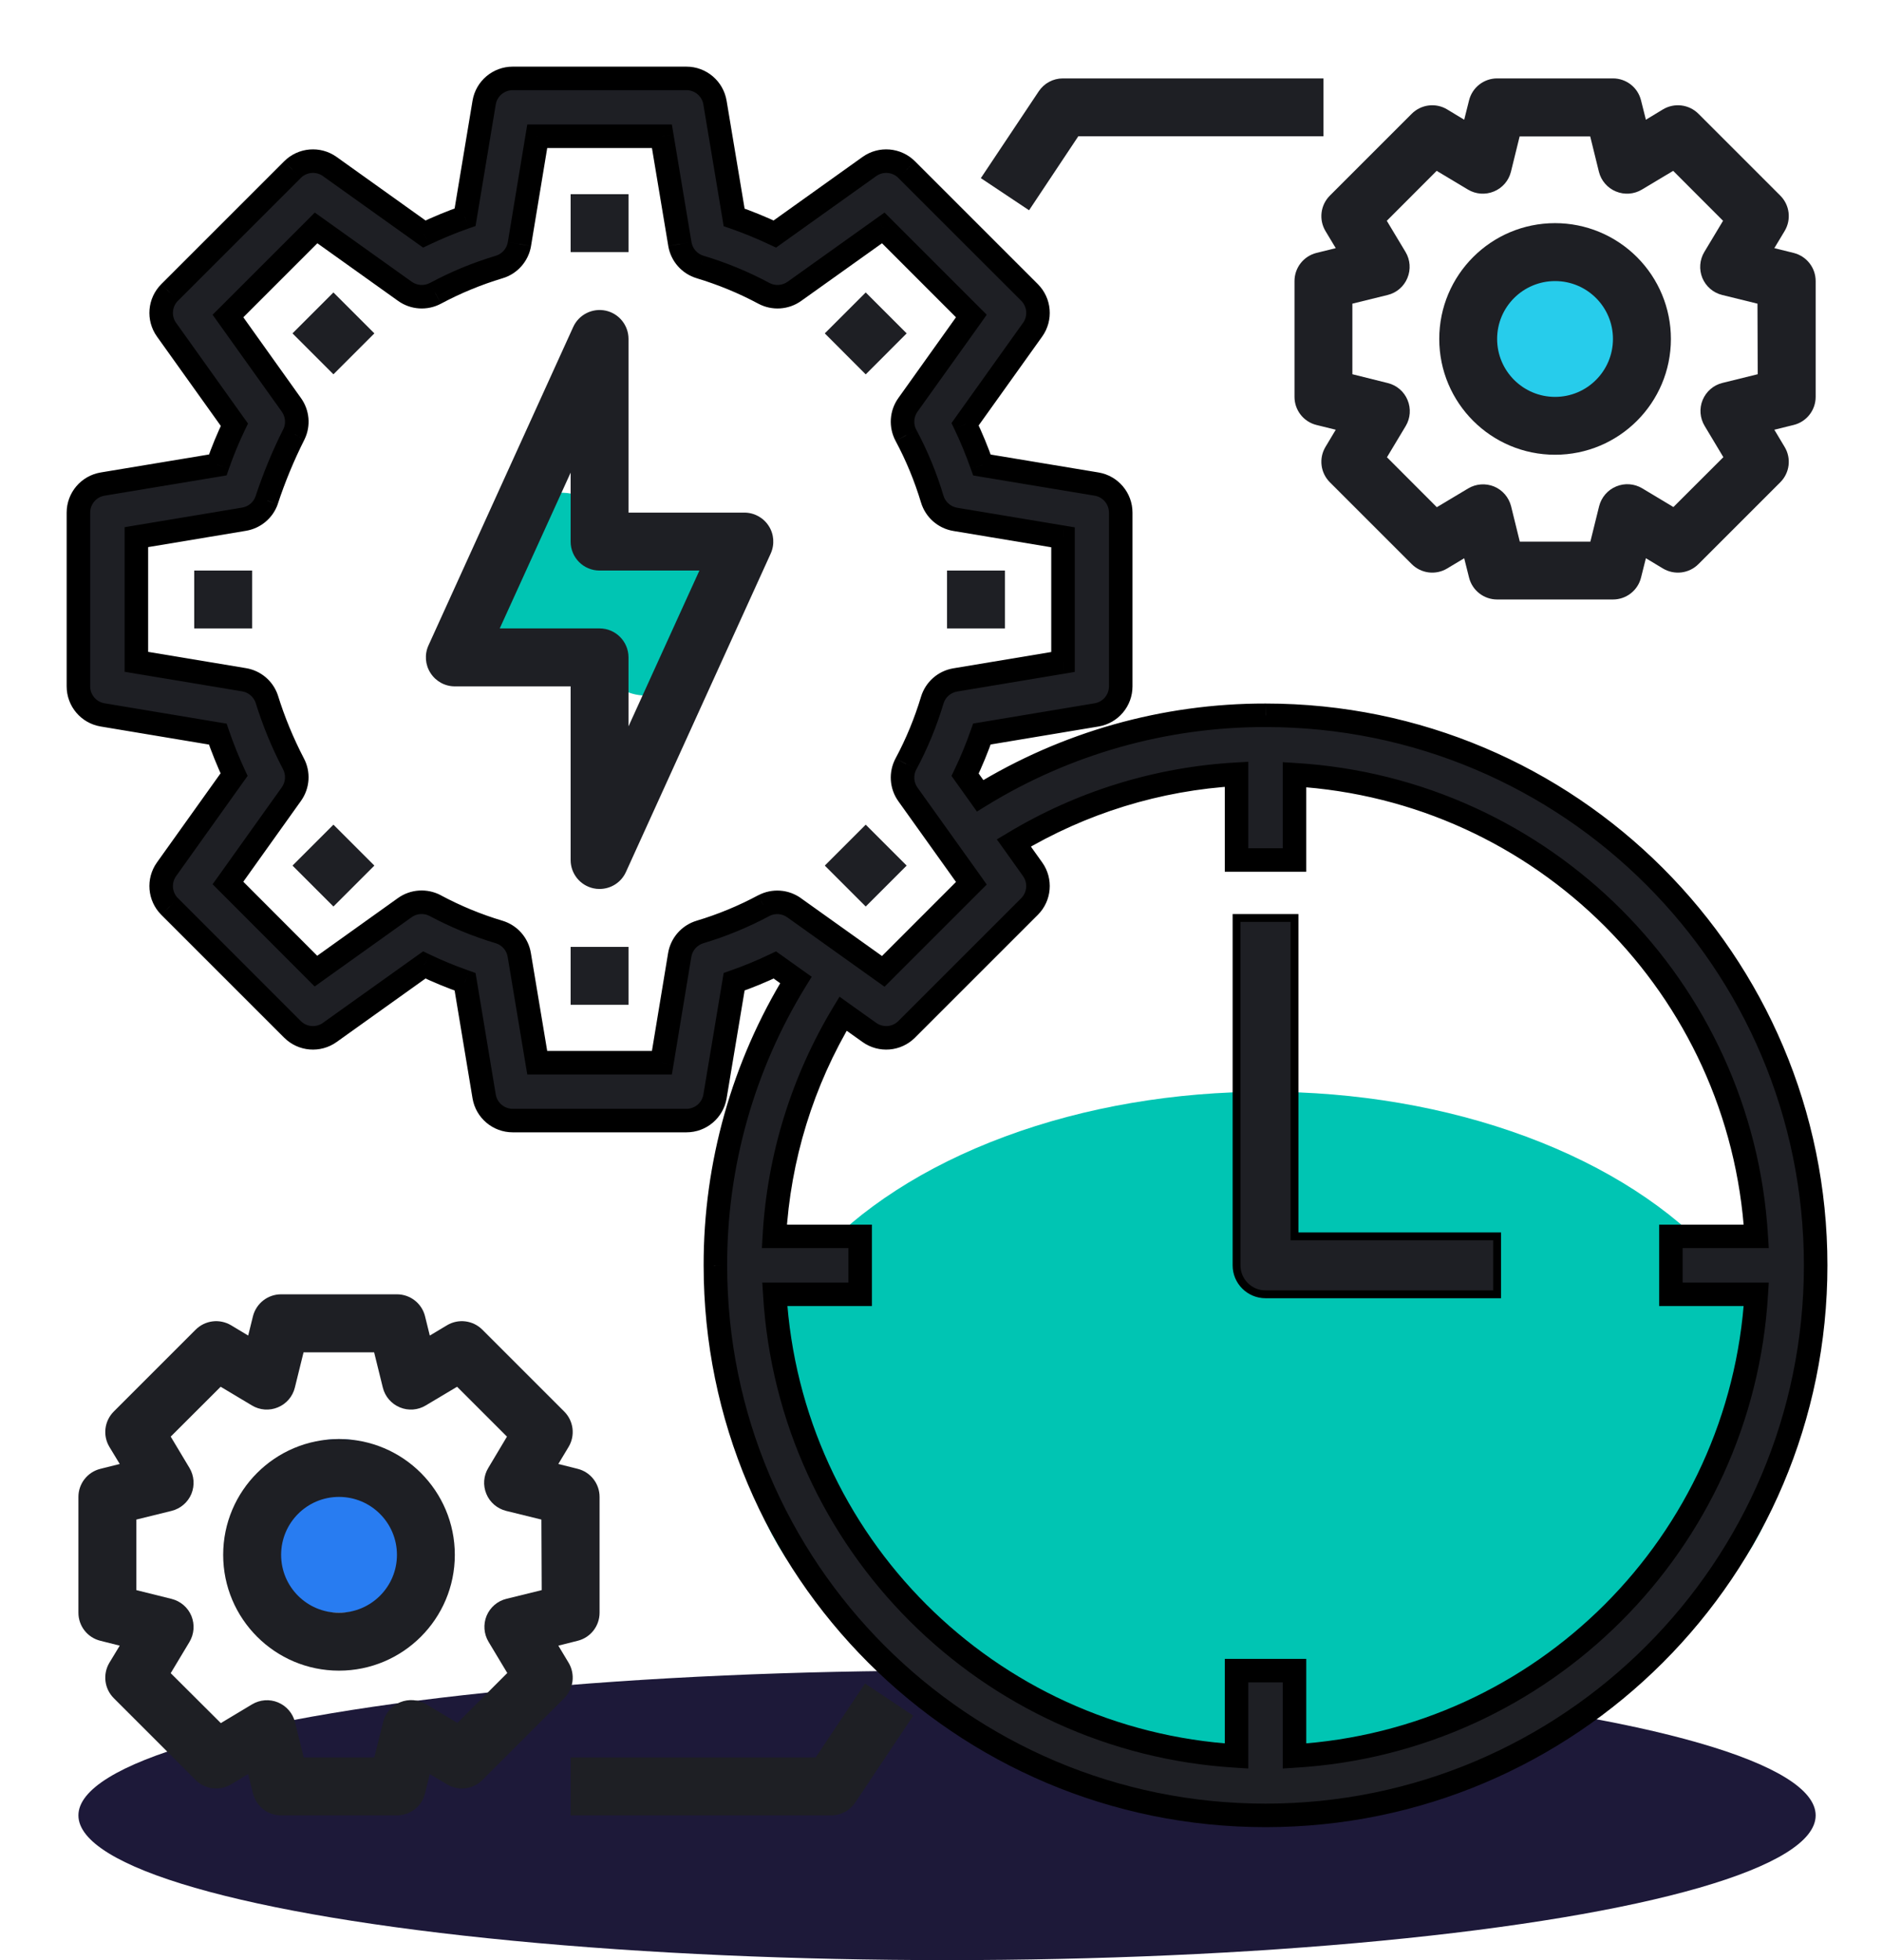 <svg xmlns="http://www.w3.org/2000/svg" fill="none" viewBox="0 0 24 25" height="25" width="24">
<ellipse fill="#1D1939" ry="1.846" rx="11.077" cy="23.154" cx="12.077"></ellipse>
<path fill="#1E1F24" d="M13.751 1.738H16.877V1H13.554C13.43 1 13.315 1.062 13.247 1.164L12.508 2.272L13.123 2.682L13.751 1.738Z"></path>
<path fill="#1E1F24" d="M10.402 22.415H7.277V23.154H10.6C10.723 23.154 10.839 23.092 10.907 22.989L11.646 21.882L11.031 21.472L10.402 22.415Z"></path>
<ellipse fill="#00C5B3" ry="4.271" rx="6.646" cy="18.195" cx="16.138"></ellipse>
<path fill="#1E1F24" d="M16.139 9.123C14.854 9.121 13.594 9.477 12.499 10.149L12.307 9.881C12.388 9.712 12.46 9.539 12.522 9.362L13.984 9.118C14.162 9.088 14.292 8.934 14.292 8.754V6.538C14.292 6.358 14.162 6.204 13.984 6.174L12.522 5.931C12.46 5.754 12.388 5.58 12.307 5.411L13.168 4.206C13.273 4.059 13.257 3.858 13.129 3.73L11.562 2.163C11.435 2.036 11.233 2.019 11.087 2.124L9.881 2.985C9.712 2.905 9.538 2.834 9.362 2.772L9.118 1.31C9.089 1.132 8.935 1 8.754 1H6.538C6.358 1 6.204 1.13 6.174 1.308L5.931 2.77C5.754 2.833 5.58 2.904 5.411 2.985L4.206 2.124C4.059 2.019 3.858 2.036 3.73 2.163L2.163 3.73C2.036 3.858 2.019 4.059 2.124 4.206L2.989 5.417C2.909 5.584 2.838 5.755 2.777 5.93L1.308 6.174C1.13 6.204 1 6.358 1 6.538V8.754C1 8.934 1.13 9.088 1.308 9.118L2.777 9.363C2.838 9.538 2.907 9.711 2.985 9.88L2.124 11.087C2.019 11.233 2.036 11.435 2.163 11.562L3.73 13.129C3.858 13.257 4.059 13.273 4.206 13.168L5.411 12.307C5.58 12.388 5.754 12.46 5.931 12.522L6.174 13.984C6.204 14.162 6.358 14.292 6.538 14.292H8.754C8.934 14.292 9.088 14.162 9.118 13.984L9.362 12.522C9.539 12.46 9.712 12.388 9.881 12.307L10.149 12.499C9.477 13.594 9.121 14.854 9.123 16.139C9.123 20.013 12.264 23.154 16.139 23.154C20.013 23.154 23.154 20.013 23.154 16.139C23.154 12.264 20.013 9.123 16.139 9.123ZM9.739 11.552C9.48 11.69 9.208 11.802 8.927 11.887C8.792 11.927 8.691 12.041 8.668 12.18L8.441 13.554H6.851L6.622 12.18C6.599 12.041 6.499 11.927 6.364 11.887C6.083 11.802 5.811 11.69 5.552 11.552C5.428 11.485 5.277 11.495 5.162 11.576L4.029 12.386L2.907 11.262L3.716 10.128C3.798 10.014 3.807 9.863 3.741 9.739C3.603 9.473 3.489 9.196 3.4 8.91C3.355 8.784 3.245 8.692 3.113 8.67L1.739 8.441V6.851L3.113 6.622C3.245 6.6 3.355 6.508 3.4 6.382C3.495 6.092 3.612 5.81 3.749 5.537C3.807 5.416 3.794 5.273 3.716 5.164L2.907 4.031L4.031 2.907L5.164 3.716C5.279 3.798 5.43 3.807 5.553 3.741C5.812 3.602 6.084 3.49 6.366 3.406C6.501 3.365 6.601 3.252 6.624 3.113L6.851 1.738H8.441L8.67 3.113C8.693 3.252 8.794 3.365 8.929 3.406C9.21 3.49 9.482 3.602 9.741 3.741C9.865 3.807 10.016 3.798 10.13 3.716L11.264 2.907L12.387 4.031L11.578 5.164C11.496 5.279 11.487 5.429 11.553 5.553C11.692 5.812 11.804 6.084 11.889 6.366C11.929 6.501 12.043 6.601 12.181 6.624L13.556 6.853V8.443L12.181 8.672C12.043 8.695 11.929 8.795 11.889 8.93C11.804 9.212 11.692 9.484 11.553 9.743C11.487 9.867 11.496 10.017 11.578 10.132L12.387 11.265L11.264 12.389L10.13 11.58C10.016 11.496 9.864 11.485 9.739 11.552ZM16.508 21.308V22.397C19.678 22.207 22.207 19.678 22.396 16.508H21.308V15.769H22.396C22.207 12.599 19.678 10.07 16.508 9.88V10.969H15.769V9.875C14.765 9.932 13.79 10.232 12.929 10.751L13.168 11.087C13.273 11.233 13.256 11.435 13.129 11.562L11.562 13.129C11.435 13.257 11.233 13.273 11.087 13.168L10.751 12.929C10.232 13.79 9.932 14.765 9.875 15.769H10.969V16.508H9.88C10.07 19.678 12.599 22.207 15.769 22.397V21.308H16.508Z" clip-rule="evenodd" fill-rule="evenodd"></path>
<path fill="black" d="M12.499 10.149L12.377 10.237L12.458 10.351L12.578 10.277L12.499 10.149ZM16.139 9.123L16.138 9.273H16.139V9.123ZM12.307 9.881L12.172 9.816L12.134 9.896L12.185 9.968L12.307 9.881ZM12.522 9.362L12.497 9.214L12.41 9.228L12.38 9.312L12.522 9.362ZM13.984 9.118L14.009 9.266L14.009 9.266L13.984 9.118ZM14.292 8.754L14.442 8.754V8.754H14.292ZM14.292 6.538H14.442V6.538L14.292 6.538ZM13.984 6.174L14.009 6.026L14.009 6.026L13.984 6.174ZM12.522 5.931L12.38 5.98L12.41 6.064L12.497 6.079L12.522 5.931ZM12.307 5.411L12.185 5.324L12.134 5.396L12.172 5.476L12.307 5.411ZM13.168 4.206L13.29 4.293L13.29 4.293L13.168 4.206ZM13.129 3.73L13.023 3.836L13.023 3.836L13.129 3.73ZM11.562 2.163L11.456 2.269L11.456 2.27L11.562 2.163ZM11.087 2.124L10.999 2.002L10.999 2.002L11.087 2.124ZM9.881 2.985L9.817 3.121L9.897 3.158L9.968 3.107L9.881 2.985ZM9.362 2.772L9.214 2.797L9.228 2.885L9.312 2.914L9.362 2.772ZM9.118 1.31L8.97 1.334L8.97 1.335L9.118 1.31ZM8.754 1L8.754 0.85H8.754V1ZM6.538 1V0.85H6.538L6.538 1ZM6.174 1.308L6.026 1.284L6.026 1.284L6.174 1.308ZM5.931 2.77L5.98 2.912L6.064 2.883L6.079 2.795L5.931 2.77ZM5.411 2.985L5.324 3.107L5.396 3.158L5.476 3.12L5.411 2.985ZM4.206 2.124L4.293 2.002L4.293 2.002L4.206 2.124ZM3.73 2.163L3.836 2.27L3.836 2.269L3.73 2.163ZM2.163 3.73L2.269 3.836L2.27 3.836L2.163 3.73ZM2.124 4.206L2.002 4.293L2.002 4.293L2.124 4.206ZM2.989 5.417L3.124 5.482L3.163 5.402L3.111 5.33L2.989 5.417ZM2.777 5.93L2.802 6.078L2.89 6.063L2.919 5.979L2.777 5.93ZM1.308 6.174L1.284 6.026L1.284 6.026L1.308 6.174ZM1 6.538L0.85 6.538V6.538H1ZM1 8.754H0.85V8.754L1 8.754ZM1.308 9.118L1.284 9.266L1.284 9.266L1.308 9.118ZM2.777 9.363L2.919 9.314L2.89 9.229L2.802 9.215L2.777 9.363ZM2.985 9.88L3.107 9.967L3.158 9.896L3.121 9.817L2.985 9.88ZM2.124 11.087L2.246 11.174L2.246 11.174L2.124 11.087ZM2.163 11.562L2.27 11.456L2.269 11.456L2.163 11.562ZM3.73 13.129L3.836 13.023L3.836 13.023L3.73 13.129ZM4.206 13.168L4.293 13.29L4.293 13.29L4.206 13.168ZM5.411 12.307L5.476 12.172L5.396 12.134L5.324 12.185L5.411 12.307ZM5.931 12.522L6.079 12.497L6.064 12.41L5.98 12.38L5.931 12.522ZM6.174 13.984L6.026 14.009L6.026 14.009L6.174 13.984ZM6.538 14.292L6.538 14.442H6.538V14.292ZM8.754 14.292V14.442H8.754L8.754 14.292ZM9.118 13.984L9.266 14.009L9.266 14.009L9.118 13.984ZM9.362 12.522L9.312 12.38L9.228 12.41L9.214 12.497L9.362 12.522ZM9.881 12.307L9.968 12.185L9.896 12.134L9.816 12.172L9.881 12.307ZM10.149 12.499L10.277 12.578L10.351 12.458L10.237 12.377L10.149 12.499ZM9.123 16.139H9.273L9.273 16.138L9.123 16.139ZM8.927 11.887L8.97 12.03L8.97 12.03L8.927 11.887ZM9.739 11.552L9.669 11.419L9.668 11.419L9.739 11.552ZM8.668 12.18L8.52 12.155L8.52 12.155L8.668 12.18ZM8.441 13.554V13.704H8.568L8.589 13.578L8.441 13.554ZM6.851 13.554L6.703 13.579L6.724 13.704H6.851V13.554ZM6.622 12.18L6.77 12.155L6.77 12.155L6.622 12.18ZM6.364 11.887L6.321 12.03L6.321 12.03L6.364 11.887ZM5.552 11.552L5.481 11.684L5.481 11.684L5.552 11.552ZM5.162 11.576L5.075 11.454L5.075 11.454L5.162 11.576ZM4.029 12.386L3.923 12.492L4.013 12.582L4.116 12.508L4.029 12.386ZM2.907 11.262L2.785 11.175L2.711 11.278L2.801 11.368L2.907 11.262ZM3.716 10.128L3.838 10.215L3.838 10.215L3.716 10.128ZM3.741 9.739L3.608 9.808L3.609 9.81L3.741 9.739ZM3.4 8.91L3.543 8.866L3.541 8.86L3.4 8.91ZM3.113 8.67L3.138 8.522L3.138 8.522L3.113 8.67ZM1.739 8.441H1.589V8.568L1.714 8.589L1.739 8.441ZM1.739 6.851L1.714 6.703L1.589 6.724V6.851H1.739ZM3.113 6.622L3.137 6.77L3.137 6.77L3.113 6.622ZM3.4 6.382L3.541 6.433L3.542 6.429L3.4 6.382ZM3.749 5.537L3.883 5.605L3.885 5.601L3.749 5.537ZM3.716 5.164L3.594 5.251L3.594 5.251L3.716 5.164ZM2.907 4.031L2.801 3.925L2.711 4.014L2.785 4.118L2.907 4.031ZM4.031 2.907L4.118 2.785L4.014 2.711L3.925 2.801L4.031 2.907ZM5.164 3.716L5.077 3.838L5.077 3.838L5.164 3.716ZM5.553 3.741L5.483 3.609L5.482 3.609L5.553 3.741ZM6.366 3.406L6.323 3.262L6.323 3.262L6.366 3.406ZM6.624 3.113L6.772 3.138L6.772 3.137L6.624 3.113ZM6.851 1.738V1.588H6.724L6.703 1.714L6.851 1.738ZM8.441 1.738L8.589 1.714L8.568 1.588H8.441V1.738ZM8.67 3.113L8.522 3.137L8.522 3.138L8.67 3.113ZM8.929 3.406L8.972 3.262L8.971 3.262L8.929 3.406ZM9.741 3.741L9.812 3.609L9.812 3.609L9.741 3.741ZM10.13 3.716L10.217 3.838L10.217 3.838L10.13 3.716ZM11.264 2.907L11.37 2.801L11.28 2.711L11.176 2.785L11.264 2.907ZM12.387 4.031L12.51 4.118L12.583 4.014L12.494 3.925L12.387 4.031ZM11.578 5.164L11.456 5.077L11.456 5.077L11.578 5.164ZM11.553 5.553L11.686 5.483L11.685 5.482L11.553 5.553ZM11.889 6.366L12.032 6.323L12.032 6.323L11.889 6.366ZM12.181 6.624L12.157 6.772L12.157 6.772L12.181 6.624ZM13.556 6.853H13.706V6.726L13.58 6.705L13.556 6.853ZM13.556 8.443L13.58 8.591L13.706 8.57V8.443H13.556ZM12.181 8.672L12.157 8.524L12.157 8.524L12.181 8.672ZM11.889 8.93L12.032 8.973L12.032 8.973L11.889 8.93ZM11.553 9.743L11.685 9.814L11.686 9.813L11.553 9.743ZM11.578 10.132L11.456 10.219L11.456 10.219L11.578 10.132ZM12.387 11.265L12.494 11.371L12.583 11.282L12.51 11.178L12.387 11.265ZM11.264 12.389L11.176 12.511L11.28 12.585L11.37 12.495L11.264 12.389ZM10.13 11.58L10.041 11.701L10.043 11.702L10.13 11.58ZM16.508 22.397H16.358V22.556L16.517 22.546L16.508 22.397ZM16.508 21.308H16.658V21.158H16.508V21.308ZM22.396 16.508L22.546 16.517L22.556 16.358H22.396V16.508ZM21.308 16.508H21.158V16.658H21.308V16.508ZM21.308 15.769V15.619H21.158V15.769H21.308ZM22.396 15.769V15.919H22.556L22.546 15.76L22.396 15.769ZM16.508 9.88L16.517 9.731L16.358 9.721V9.88H16.508ZM16.508 10.969V11.119H16.658V10.969H16.508ZM15.769 10.969H15.619V11.119H15.769V10.969ZM15.769 9.875H15.919V9.716L15.761 9.725L15.769 9.875ZM12.929 10.751L12.851 10.623L12.712 10.706L12.807 10.838L12.929 10.751ZM13.168 11.087L13.29 10.999L13.29 10.999L13.168 11.087ZM13.129 11.562L13.023 11.456L13.023 11.456L13.129 11.562ZM11.562 13.129L11.456 13.023L11.456 13.023L11.562 13.129ZM11.087 13.168L10.999 13.29L10.999 13.29L11.087 13.168ZM10.751 12.929L10.838 12.807L10.706 12.712L10.622 12.851L10.751 12.929ZM9.875 15.769L9.725 15.761L9.716 15.919H9.875V15.769ZM10.969 15.769H11.119V15.619H10.969V15.769ZM10.969 16.508V16.658H11.119V16.508H10.969ZM9.88 16.508V16.358H9.721L9.731 16.517L9.88 16.508ZM15.769 22.397L15.76 22.546L15.919 22.556V22.397H15.769ZM15.769 21.308V21.158H15.619V21.308H15.769ZM12.578 10.277C13.648 9.619 14.881 9.271 16.138 9.273L16.139 8.973C14.826 8.971 13.539 9.334 12.42 10.022L12.578 10.277ZM12.185 9.968L12.377 10.237L12.621 10.062L12.429 9.794L12.185 9.968ZM12.38 9.312C12.32 9.484 12.251 9.652 12.172 9.816L12.443 9.946C12.526 9.772 12.6 9.593 12.663 9.411L12.38 9.312ZM13.959 8.97L12.497 9.214L12.546 9.51L14.009 9.266L13.959 8.97ZM14.142 8.754C14.142 8.861 14.065 8.952 13.959 8.97L14.009 9.266C14.259 9.224 14.442 9.008 14.442 8.754L14.142 8.754ZM14.142 6.538V8.754H14.442V6.538H14.142ZM13.959 6.322C14.065 6.34 14.142 6.431 14.142 6.539L14.442 6.538C14.442 6.285 14.259 6.068 14.009 6.026L13.959 6.322ZM12.497 6.079L13.959 6.322L14.009 6.026L12.546 5.783L12.497 6.079ZM12.172 5.476C12.251 5.64 12.32 5.809 12.38 5.98L12.663 5.881C12.6 5.699 12.526 5.521 12.443 5.347L12.172 5.476ZM13.046 4.118L12.185 5.324L12.429 5.498L13.29 4.293L13.046 4.118ZM13.023 3.836C13.099 3.912 13.108 4.031 13.046 4.119L13.29 4.293C13.438 4.086 13.414 3.803 13.235 3.624L13.023 3.836ZM11.456 2.27L13.023 3.836L13.235 3.624L11.668 2.057L11.456 2.27ZM11.174 2.246C11.261 2.184 11.38 2.194 11.456 2.269L11.668 2.057C11.489 1.878 11.206 1.854 10.999 2.002L11.174 2.246ZM9.968 3.107L11.174 2.246L10.999 2.002L9.794 2.863L9.968 3.107ZM9.312 2.914C9.484 2.974 9.653 3.043 9.817 3.121L9.945 2.849C9.771 2.767 9.593 2.694 9.411 2.631L9.312 2.914ZM8.97 1.335L9.214 2.797L9.51 2.748L9.266 1.285L8.97 1.335ZM8.754 1.15C8.861 1.15 8.953 1.228 8.97 1.334L9.266 1.286C9.225 1.035 9.008 0.85 8.754 0.85L8.754 1.15ZM6.538 1.15H8.754V0.85H6.538V1.15ZM6.322 1.333C6.34 1.227 6.431 1.15 6.539 1.15L6.538 0.85C6.285 0.85 6.068 1.033 6.026 1.284L6.322 1.333ZM6.079 2.795L6.322 1.333L6.026 1.284L5.783 2.746L6.079 2.795ZM5.476 3.12C5.64 3.042 5.809 2.972 5.98 2.912L5.881 2.629C5.699 2.693 5.521 2.766 5.347 2.85L5.476 3.12ZM4.118 2.246L5.324 3.107L5.498 2.863L4.293 2.002L4.118 2.246ZM3.836 2.269C3.912 2.194 4.031 2.184 4.119 2.246L4.293 2.002C4.086 1.854 3.803 1.878 3.624 2.057L3.836 2.269ZM2.27 3.836L3.836 2.27L3.624 2.057L2.057 3.624L2.27 3.836ZM2.246 4.119C2.184 4.031 2.194 3.912 2.269 3.836L2.057 3.624C1.878 3.803 1.854 4.086 2.002 4.293L2.246 4.119ZM3.111 5.33L2.246 4.118L2.002 4.293L2.867 5.504L3.111 5.33ZM2.919 5.979C2.978 5.809 3.047 5.643 3.124 5.482L2.854 5.352C2.771 5.524 2.698 5.7 2.636 5.88L2.919 5.979ZM1.333 6.322L2.802 6.078L2.753 5.782L1.284 6.026L1.333 6.322ZM1.15 6.539C1.15 6.431 1.227 6.34 1.333 6.322L1.284 6.026C1.033 6.068 0.85 6.285 0.85 6.538L1.15 6.539ZM1.15 8.754V6.538H0.85V8.754H1.15ZM1.333 8.97C1.227 8.952 1.15 8.861 1.15 8.754L0.85 8.754C0.85 9.008 1.033 9.224 1.284 9.266L1.333 8.97ZM2.802 9.215L1.333 8.97L1.284 9.266L2.752 9.511L2.802 9.215ZM3.121 9.817C3.045 9.653 2.978 9.485 2.919 9.314L2.635 9.412C2.697 9.592 2.769 9.769 2.849 9.943L3.121 9.817ZM2.246 11.174L3.107 9.967L2.863 9.793L2.002 10.999L2.246 11.174ZM2.269 11.456C2.194 11.38 2.184 11.261 2.246 11.174L2.002 10.999C1.854 11.206 1.878 11.489 2.057 11.668L2.269 11.456ZM3.836 13.023L2.27 11.456L2.057 11.668L3.624 13.235L3.836 13.023ZM4.119 13.046C4.031 13.108 3.912 13.099 3.836 13.023L3.624 13.235C3.803 13.414 4.086 13.438 4.293 13.29L4.119 13.046ZM5.324 12.185L4.118 13.046L4.293 13.29L5.498 12.429L5.324 12.185ZM5.98 12.38C5.809 12.32 5.64 12.251 5.476 12.172L5.347 12.443C5.521 12.526 5.699 12.6 5.881 12.663L5.98 12.38ZM6.322 13.959L6.079 12.497L5.783 12.546L6.026 14.009L6.322 13.959ZM6.539 14.142C6.431 14.142 6.34 14.065 6.322 13.959L6.026 14.009C6.068 14.259 6.285 14.442 6.538 14.442L6.539 14.142ZM8.754 14.142H6.538V14.442H8.754V14.142ZM8.97 13.959C8.952 14.065 8.861 14.142 8.754 14.142L8.754 14.442C9.008 14.442 9.224 14.259 9.266 14.009L8.97 13.959ZM9.214 12.497L8.97 13.959L9.266 14.009L9.51 12.546L9.214 12.497ZM9.816 12.172C9.652 12.251 9.484 12.32 9.312 12.38L9.411 12.663C9.593 12.6 9.772 12.526 9.946 12.443L9.816 12.172ZM10.237 12.377L9.968 12.185L9.794 12.429L10.062 12.621L10.237 12.377ZM9.273 16.138C9.271 14.881 9.619 13.648 10.277 12.578L10.022 12.42C9.334 13.539 8.971 14.826 8.973 16.139L9.273 16.138ZM16.139 23.004C12.347 23.004 9.273 19.93 9.273 16.139H8.973C8.973 20.096 12.181 23.304 16.139 23.304V23.004ZM23.004 16.139C23.004 19.93 19.93 23.004 16.139 23.004V23.304C20.096 23.304 23.304 20.096 23.304 16.139H23.004ZM16.139 9.273C19.93 9.273 23.004 12.347 23.004 16.139H23.304C23.304 12.181 20.096 8.973 16.139 8.973V9.273ZM8.97 12.03C9.261 11.943 9.542 11.827 9.81 11.684L9.668 11.419C9.418 11.553 9.155 11.662 8.884 11.743L8.97 12.03ZM8.816 12.204C8.83 12.122 8.89 12.054 8.97 12.03L8.884 11.743C8.694 11.8 8.553 11.96 8.52 12.155L8.816 12.204ZM8.589 13.578L8.816 12.204L8.52 12.155L8.293 13.529L8.589 13.578ZM6.851 13.704H8.441V13.404H6.851V13.704ZM6.474 12.204L6.703 13.579L6.999 13.529L6.77 12.155L6.474 12.204ZM6.321 12.03C6.401 12.054 6.461 12.122 6.474 12.204L6.77 12.155C6.738 11.96 6.597 11.8 6.407 11.743L6.321 12.03ZM5.481 11.684C5.749 11.827 6.03 11.943 6.321 12.03L6.407 11.743C6.135 11.662 5.872 11.553 5.622 11.419L5.481 11.684ZM5.25 11.698C5.317 11.65 5.407 11.644 5.481 11.684L5.623 11.419C5.448 11.326 5.236 11.339 5.075 11.454L5.25 11.698ZM4.116 12.508L5.25 11.698L5.075 11.454L3.942 12.264L4.116 12.508ZM2.801 11.368L3.923 12.492L4.135 12.28L3.013 11.156L2.801 11.368ZM3.594 10.041L2.785 11.175L3.029 11.349L3.838 10.215L3.594 10.041ZM3.609 9.81C3.648 9.883 3.642 9.973 3.594 10.041L3.838 10.215C3.953 10.054 3.967 9.842 3.873 9.668L3.609 9.81ZM3.257 8.954C3.348 9.249 3.465 9.535 3.608 9.808L3.874 9.67C3.74 9.412 3.629 9.143 3.543 8.866L3.257 8.954ZM3.088 8.818C3.167 8.831 3.232 8.886 3.259 8.96L3.541 8.86C3.478 8.682 3.324 8.553 3.138 8.522L3.088 8.818ZM1.714 8.589L3.089 8.818L3.138 8.522L1.763 8.293L1.714 8.589ZM1.589 6.851V8.441H1.889V6.851H1.589ZM3.088 6.474L1.714 6.703L1.763 6.999L3.137 6.77L3.088 6.474ZM3.258 6.332C3.232 6.407 3.166 6.461 3.088 6.474L3.137 6.77C3.323 6.739 3.478 6.61 3.541 6.433L3.258 6.332ZM3.615 5.469C3.474 5.749 3.355 6.038 3.257 6.336L3.542 6.429C3.635 6.146 3.749 5.871 3.883 5.605L3.615 5.469ZM3.594 5.251C3.64 5.316 3.648 5.401 3.614 5.473L3.885 5.601C3.966 5.431 3.948 5.23 3.838 5.077L3.594 5.251ZM2.785 4.118L3.594 5.251L3.838 5.077L3.029 3.943L2.785 4.118ZM3.925 2.801L2.801 3.925L3.013 4.137L4.137 3.013L3.925 2.801ZM5.251 3.594L4.118 2.785L3.944 3.029L5.077 3.838L5.251 3.594ZM5.482 3.609C5.409 3.648 5.319 3.642 5.251 3.594L5.077 3.838C5.238 3.953 5.45 3.966 5.624 3.873L5.482 3.609ZM6.323 3.262C6.032 3.349 5.75 3.465 5.483 3.609L5.624 3.873C5.874 3.739 6.137 3.631 6.409 3.549L6.323 3.262ZM6.476 3.088C6.462 3.17 6.403 3.238 6.323 3.262L6.409 3.549C6.598 3.493 6.739 3.333 6.772 3.138L6.476 3.088ZM6.703 1.714L6.476 3.088L6.772 3.137L6.999 1.763L6.703 1.714ZM8.441 1.588H6.851V1.888H8.441V1.588ZM8.818 3.088L8.589 1.714L8.293 1.763L8.522 3.137L8.818 3.088ZM8.971 3.262C8.891 3.238 8.832 3.17 8.818 3.088L8.522 3.138C8.555 3.333 8.696 3.493 8.886 3.549L8.971 3.262ZM9.812 3.609C9.544 3.465 9.262 3.349 8.972 3.262L8.885 3.549C9.157 3.631 9.42 3.739 9.67 3.873L9.812 3.609ZM10.043 3.594C9.975 3.642 9.885 3.648 9.812 3.609L9.67 3.873C9.844 3.966 10.056 3.953 10.217 3.838L10.043 3.594ZM11.176 2.785L10.043 3.594L10.217 3.838L11.351 3.029L11.176 2.785ZM12.494 3.925L11.37 2.801L11.158 3.013L12.281 4.137L12.494 3.925ZM11.7 5.251L12.51 4.118L12.265 3.943L11.456 5.077L11.7 5.251ZM11.685 5.482C11.646 5.409 11.652 5.319 11.7 5.251L11.456 5.077C11.341 5.238 11.328 5.45 11.421 5.624L11.685 5.482ZM12.032 6.323C11.945 6.032 11.829 5.75 11.686 5.483L11.421 5.624C11.555 5.874 11.663 6.137 11.745 6.409L12.032 6.323ZM12.206 6.476C12.124 6.462 12.056 6.403 12.032 6.323L11.745 6.409C11.802 6.598 11.961 6.739 12.157 6.772L12.206 6.476ZM13.58 6.705L12.206 6.476L12.157 6.772L13.531 7.001L13.58 6.705ZM13.706 8.443V6.853H13.406V8.443H13.706ZM12.206 8.82L13.58 8.591L13.531 8.295L12.157 8.524L12.206 8.82ZM12.032 8.973C12.056 8.893 12.124 8.834 12.206 8.82L12.157 8.524C11.961 8.557 11.802 8.698 11.745 8.887L12.032 8.973ZM11.686 9.813C11.829 9.546 11.945 9.264 12.032 8.973L11.745 8.887C11.663 9.159 11.555 9.422 11.421 9.672L11.686 9.813ZM11.7 10.045C11.652 9.977 11.646 9.887 11.685 9.814L11.421 9.672C11.328 9.846 11.341 10.058 11.456 10.219L11.7 10.045ZM12.51 11.178L11.7 10.045L11.456 10.219L12.265 11.352L12.51 11.178ZM11.37 12.495L12.494 11.371L12.281 11.159L11.158 12.283L11.37 12.495ZM10.043 11.702L11.176 12.511L11.351 12.267L10.217 11.458L10.043 11.702ZM9.809 11.684C9.883 11.645 9.974 11.651 10.041 11.701L10.219 11.459C10.058 11.341 9.845 11.326 9.669 11.419L9.809 11.684ZM16.658 22.397V21.308H16.358V22.397H16.658ZM22.247 16.499C22.062 19.593 19.593 22.062 16.499 22.247L16.517 22.546C19.763 22.352 22.352 19.763 22.546 16.517L22.247 16.499ZM21.308 16.658H22.396V16.358H21.308V16.658ZM21.158 15.769V16.508H21.458V15.769H21.158ZM22.396 15.619H21.308V15.919H22.396V15.619ZM16.499 10.03C19.593 10.215 22.062 12.684 22.247 15.778L22.546 15.76C22.352 12.514 19.763 9.925 16.517 9.731L16.499 10.03ZM16.658 10.969V9.88H16.358V10.969H16.658ZM15.769 11.119H16.508V10.819H15.769V11.119ZM15.619 9.875V10.969H15.919V9.875H15.619ZM13.006 10.88C13.847 10.374 14.798 10.08 15.778 10.025L15.761 9.725C14.732 9.783 13.734 10.091 12.851 10.623L13.006 10.88ZM13.29 10.999L13.051 10.664L12.807 10.838L13.046 11.174L13.29 10.999ZM13.235 11.668C13.414 11.489 13.438 11.206 13.29 10.999L13.046 11.174C13.108 11.261 13.098 11.38 13.023 11.456L13.235 11.668ZM11.668 13.235L13.235 11.668L13.023 11.456L11.456 13.023L11.668 13.235ZM10.999 13.29C11.206 13.438 11.489 13.414 11.668 13.235L11.456 13.023C11.38 13.099 11.261 13.108 11.174 13.046L10.999 13.29ZM10.664 13.051L10.999 13.29L11.174 13.046L10.838 12.807L10.664 13.051ZM10.025 15.778C10.08 14.798 10.373 13.847 10.88 13.006L10.622 12.851C10.091 13.734 9.783 14.732 9.725 15.761L10.025 15.778ZM10.969 15.619H9.875V15.919H10.969V15.619ZM11.119 16.508V15.769H10.819V16.508H11.119ZM9.88 16.658H10.969V16.358H9.88V16.658ZM15.778 22.247C12.684 22.062 10.215 19.593 10.03 16.499L9.731 16.517C9.925 19.763 12.514 22.352 15.76 22.546L15.778 22.247ZM15.619 21.308V22.397H15.919V21.308H15.619ZM16.508 21.158H15.769V21.458H16.508V21.158Z"></path>
<path stroke-width="0.1" stroke="black" fill="#1E1F24" d="M16.508 11.708H15.769V16.139C15.769 16.342 15.934 16.508 16.139 16.508H19.092V15.769H16.508V11.708Z"></path>
<path fill="#00C5B3" d="M7.831 6.908C7.782 6.217 6.846 6.045 6.554 6.672L5.8 8.293H7.646C7.646 8.917 8.5 9.097 8.751 8.525L9.461 6.908H7.831Z" clip-rule="evenodd" fill-rule="evenodd"></path>
<path fill="#1E1F24" d="M8.015 6.538H9.492C9.618 6.538 9.735 6.602 9.803 6.708C9.871 6.813 9.88 6.946 9.828 7.061L7.982 11.122C7.922 11.254 7.791 11.338 7.646 11.338C7.62 11.338 7.594 11.336 7.568 11.33C7.398 11.293 7.277 11.143 7.277 10.969V8.754H5.8C5.674 8.754 5.558 8.69 5.49 8.584C5.422 8.479 5.412 8.346 5.464 8.232L7.31 4.17C7.382 4.012 7.555 3.926 7.724 3.962C7.894 3.999 8.015 4.149 8.015 4.323V6.538ZM8.015 8.385V9.264L8.919 7.277H7.646C7.442 7.277 7.277 7.112 7.277 6.908V6.028L6.373 8.015H7.646C7.85 8.015 8.015 8.181 8.015 8.385Z" clip-rule="evenodd" fill-rule="evenodd"></path>
<rect fill="#1E1F24" height="0.738" width="0.738" y="2.477" x="7.277"></rect>
<path fill="#1E1F24" d="M3.73 4.252L4.252 3.73L4.774 4.252L4.252 4.774L3.73 4.252Z"></path>
<rect fill="#1E1F24" height="0.738" width="0.738" y="7.277" x="2.477"></rect>
<path fill="#1E1F24" d="M3.73 11.04L4.252 10.518L4.774 11.04L4.252 11.562L3.73 11.04Z"></path>
<rect fill="#1E1F24" height="0.738" width="0.738" y="12.077" x="7.277"></rect>
<path fill="#1E1F24" d="M10.518 11.04L11.04 10.518L11.562 11.04L11.04 11.562L10.518 11.04Z"></path>
<rect fill="#1E1F24" height="0.738" width="0.738" y="7.277" x="12.077"></rect>
<path fill="#1E1F24" d="M10.518 4.252L11.04 3.73L11.562 4.252L11.04 4.775L10.518 4.252Z"></path>
<circle fill="#27CCEB" r="1.108" cy="4.323" cx="19.831"></circle>
<circle fill="#287CF1" r="1.108" cy="19.462" cx="4.323"></circle>
<path fill="#1E1F24" d="M18.354 4.323C18.354 3.507 19.015 2.846 19.831 2.846C20.223 2.846 20.598 3.002 20.875 3.279C21.152 3.556 21.308 3.931 21.308 4.323C21.308 5.139 20.646 5.8 19.831 5.8C19.015 5.8 18.354 5.139 18.354 4.323ZM19.092 4.323C19.092 4.731 19.423 5.062 19.831 5.062C20.239 5.062 20.569 4.731 20.569 4.323C20.569 3.915 20.239 3.585 19.831 3.585C19.423 3.585 19.092 3.915 19.092 4.323Z" clip-rule="evenodd" fill-rule="evenodd"></path>
<path fill="#1E1F24" d="M22.627 3.165L22.874 3.226C23.039 3.268 23.154 3.415 23.154 3.585V5.062C23.154 5.231 23.039 5.379 22.874 5.42L22.627 5.481L22.758 5.7C22.846 5.845 22.823 6.031 22.703 6.151L21.659 7.195C21.539 7.315 21.353 7.338 21.207 7.251L20.989 7.12L20.927 7.367C20.886 7.531 20.739 7.646 20.569 7.646H19.092C18.923 7.646 18.775 7.531 18.734 7.367L18.672 7.12L18.454 7.251C18.309 7.338 18.123 7.315 18.003 7.195L16.959 6.151C16.839 6.031 16.816 5.845 16.903 5.7L17.034 5.481L16.787 5.42C16.623 5.379 16.508 5.231 16.508 5.062V3.585C16.508 3.415 16.623 3.268 16.787 3.226L17.034 3.165L16.903 2.947C16.816 2.801 16.839 2.615 16.959 2.495L18.003 1.451C18.123 1.331 18.309 1.308 18.454 1.395L18.672 1.527L18.734 1.28C18.775 1.115 18.923 1 19.092 1H20.569C20.739 1 20.886 1.115 20.927 1.28L20.989 1.527L21.207 1.395C21.353 1.308 21.539 1.331 21.659 1.451L22.703 2.495C22.823 2.615 22.846 2.801 22.758 2.947L22.627 3.165ZM21.965 4.884L22.415 4.773L22.412 3.873L21.961 3.762C21.847 3.734 21.754 3.653 21.709 3.545C21.665 3.437 21.674 3.314 21.734 3.214L21.973 2.816L21.337 2.179L20.938 2.418C20.838 2.478 20.715 2.487 20.607 2.442C20.499 2.398 20.418 2.304 20.39 2.191L20.279 1.74H19.379L19.268 2.191C19.24 2.304 19.159 2.398 19.051 2.442C18.943 2.487 18.82 2.478 18.72 2.418L18.321 2.179L17.685 2.816L17.924 3.214C17.984 3.314 17.993 3.437 17.948 3.545C17.904 3.653 17.811 3.734 17.697 3.762L17.246 3.873V4.773L17.699 4.886C17.812 4.914 17.906 4.995 17.95 5.103C17.995 5.211 17.986 5.334 17.926 5.434L17.687 5.832L18.323 6.469L18.722 6.23C18.822 6.17 18.945 6.161 19.053 6.205C19.161 6.25 19.241 6.343 19.27 6.457L19.381 6.908H20.281L20.393 6.455C20.422 6.342 20.503 6.248 20.611 6.204C20.719 6.159 20.841 6.168 20.942 6.228L21.34 6.467L21.977 5.831L21.738 5.432C21.678 5.332 21.668 5.209 21.713 5.101C21.758 4.993 21.851 4.912 21.965 4.884Z" clip-rule="evenodd" fill-rule="evenodd"></path>
<path fill="#1E1F24" d="M2.846 19.831C2.846 19.015 3.507 18.354 4.323 18.354C5.139 18.354 5.8 19.015 5.8 19.831C5.8 20.646 5.139 21.308 4.323 21.308C3.507 21.308 2.846 20.646 2.846 19.831ZM3.585 19.831C3.585 20.239 3.915 20.569 4.323 20.569C4.731 20.569 5.062 20.239 5.062 19.831C5.062 19.423 4.731 19.092 4.323 19.092C3.915 19.092 3.585 19.423 3.585 19.831Z" clip-rule="evenodd" fill-rule="evenodd"></path>
<path fill="#1E1F24" d="M7.12 20.989L7.251 21.207C7.338 21.353 7.315 21.539 7.195 21.659L6.151 22.703C6.031 22.823 5.845 22.846 5.7 22.758L5.481 22.627L5.42 22.874C5.379 23.039 5.231 23.154 5.062 23.154H3.585C3.415 23.154 3.268 23.039 3.226 22.874L3.165 22.627L2.947 22.758C2.801 22.846 2.615 22.823 2.495 22.703L1.451 21.659C1.331 21.539 1.308 21.353 1.395 21.207L1.527 20.989L1.28 20.927C1.115 20.886 1 20.739 1 20.569V19.092C1 18.923 1.115 18.775 1.28 18.734L1.527 18.672L1.395 18.454C1.308 18.309 1.331 18.123 1.451 18.003L2.495 16.959C2.615 16.839 2.801 16.816 2.947 16.903L3.165 17.034L3.226 16.787C3.268 16.623 3.415 16.508 3.585 16.508H5.062C5.231 16.508 5.379 16.623 5.42 16.787L5.481 17.034L5.7 16.903C5.845 16.816 6.031 16.839 6.151 16.959L7.195 18.003C7.315 18.123 7.338 18.309 7.251 18.454L7.12 18.672L7.367 18.734C7.531 18.775 7.646 18.923 7.646 19.092V20.569C7.646 20.739 7.531 20.886 7.367 20.927L7.12 20.989ZM6.457 20.392L6.908 20.281L6.904 19.381L6.453 19.27C6.34 19.241 6.246 19.161 6.202 19.053C6.157 18.945 6.166 18.822 6.227 18.722L6.465 18.323L5.829 17.687L5.43 17.925C5.33 17.986 5.207 17.995 5.099 17.95C4.991 17.905 4.91 17.812 4.882 17.698L4.771 17.248H3.871L3.76 17.698C3.732 17.812 3.652 17.905 3.543 17.95C3.435 17.995 3.312 17.986 3.212 17.925L2.814 17.687L2.177 18.323L2.416 18.722C2.476 18.822 2.485 18.945 2.441 19.053C2.396 19.161 2.303 19.241 2.189 19.27L1.739 19.381V20.281L2.189 20.393C2.303 20.422 2.396 20.502 2.441 20.61C2.485 20.719 2.476 20.841 2.416 20.942L2.177 21.34L2.816 21.977L3.214 21.738C3.314 21.678 3.437 21.668 3.545 21.713C3.653 21.758 3.734 21.851 3.762 21.965L3.873 22.415H4.773L4.886 21.963C4.914 21.849 4.995 21.756 5.103 21.711C5.211 21.667 5.334 21.676 5.434 21.736L5.833 21.975L6.469 21.338L6.23 20.94C6.17 20.84 6.161 20.717 6.205 20.609C6.25 20.501 6.343 20.42 6.457 20.392Z" clip-rule="evenodd" fill-rule="evenodd"></path>
</svg>
